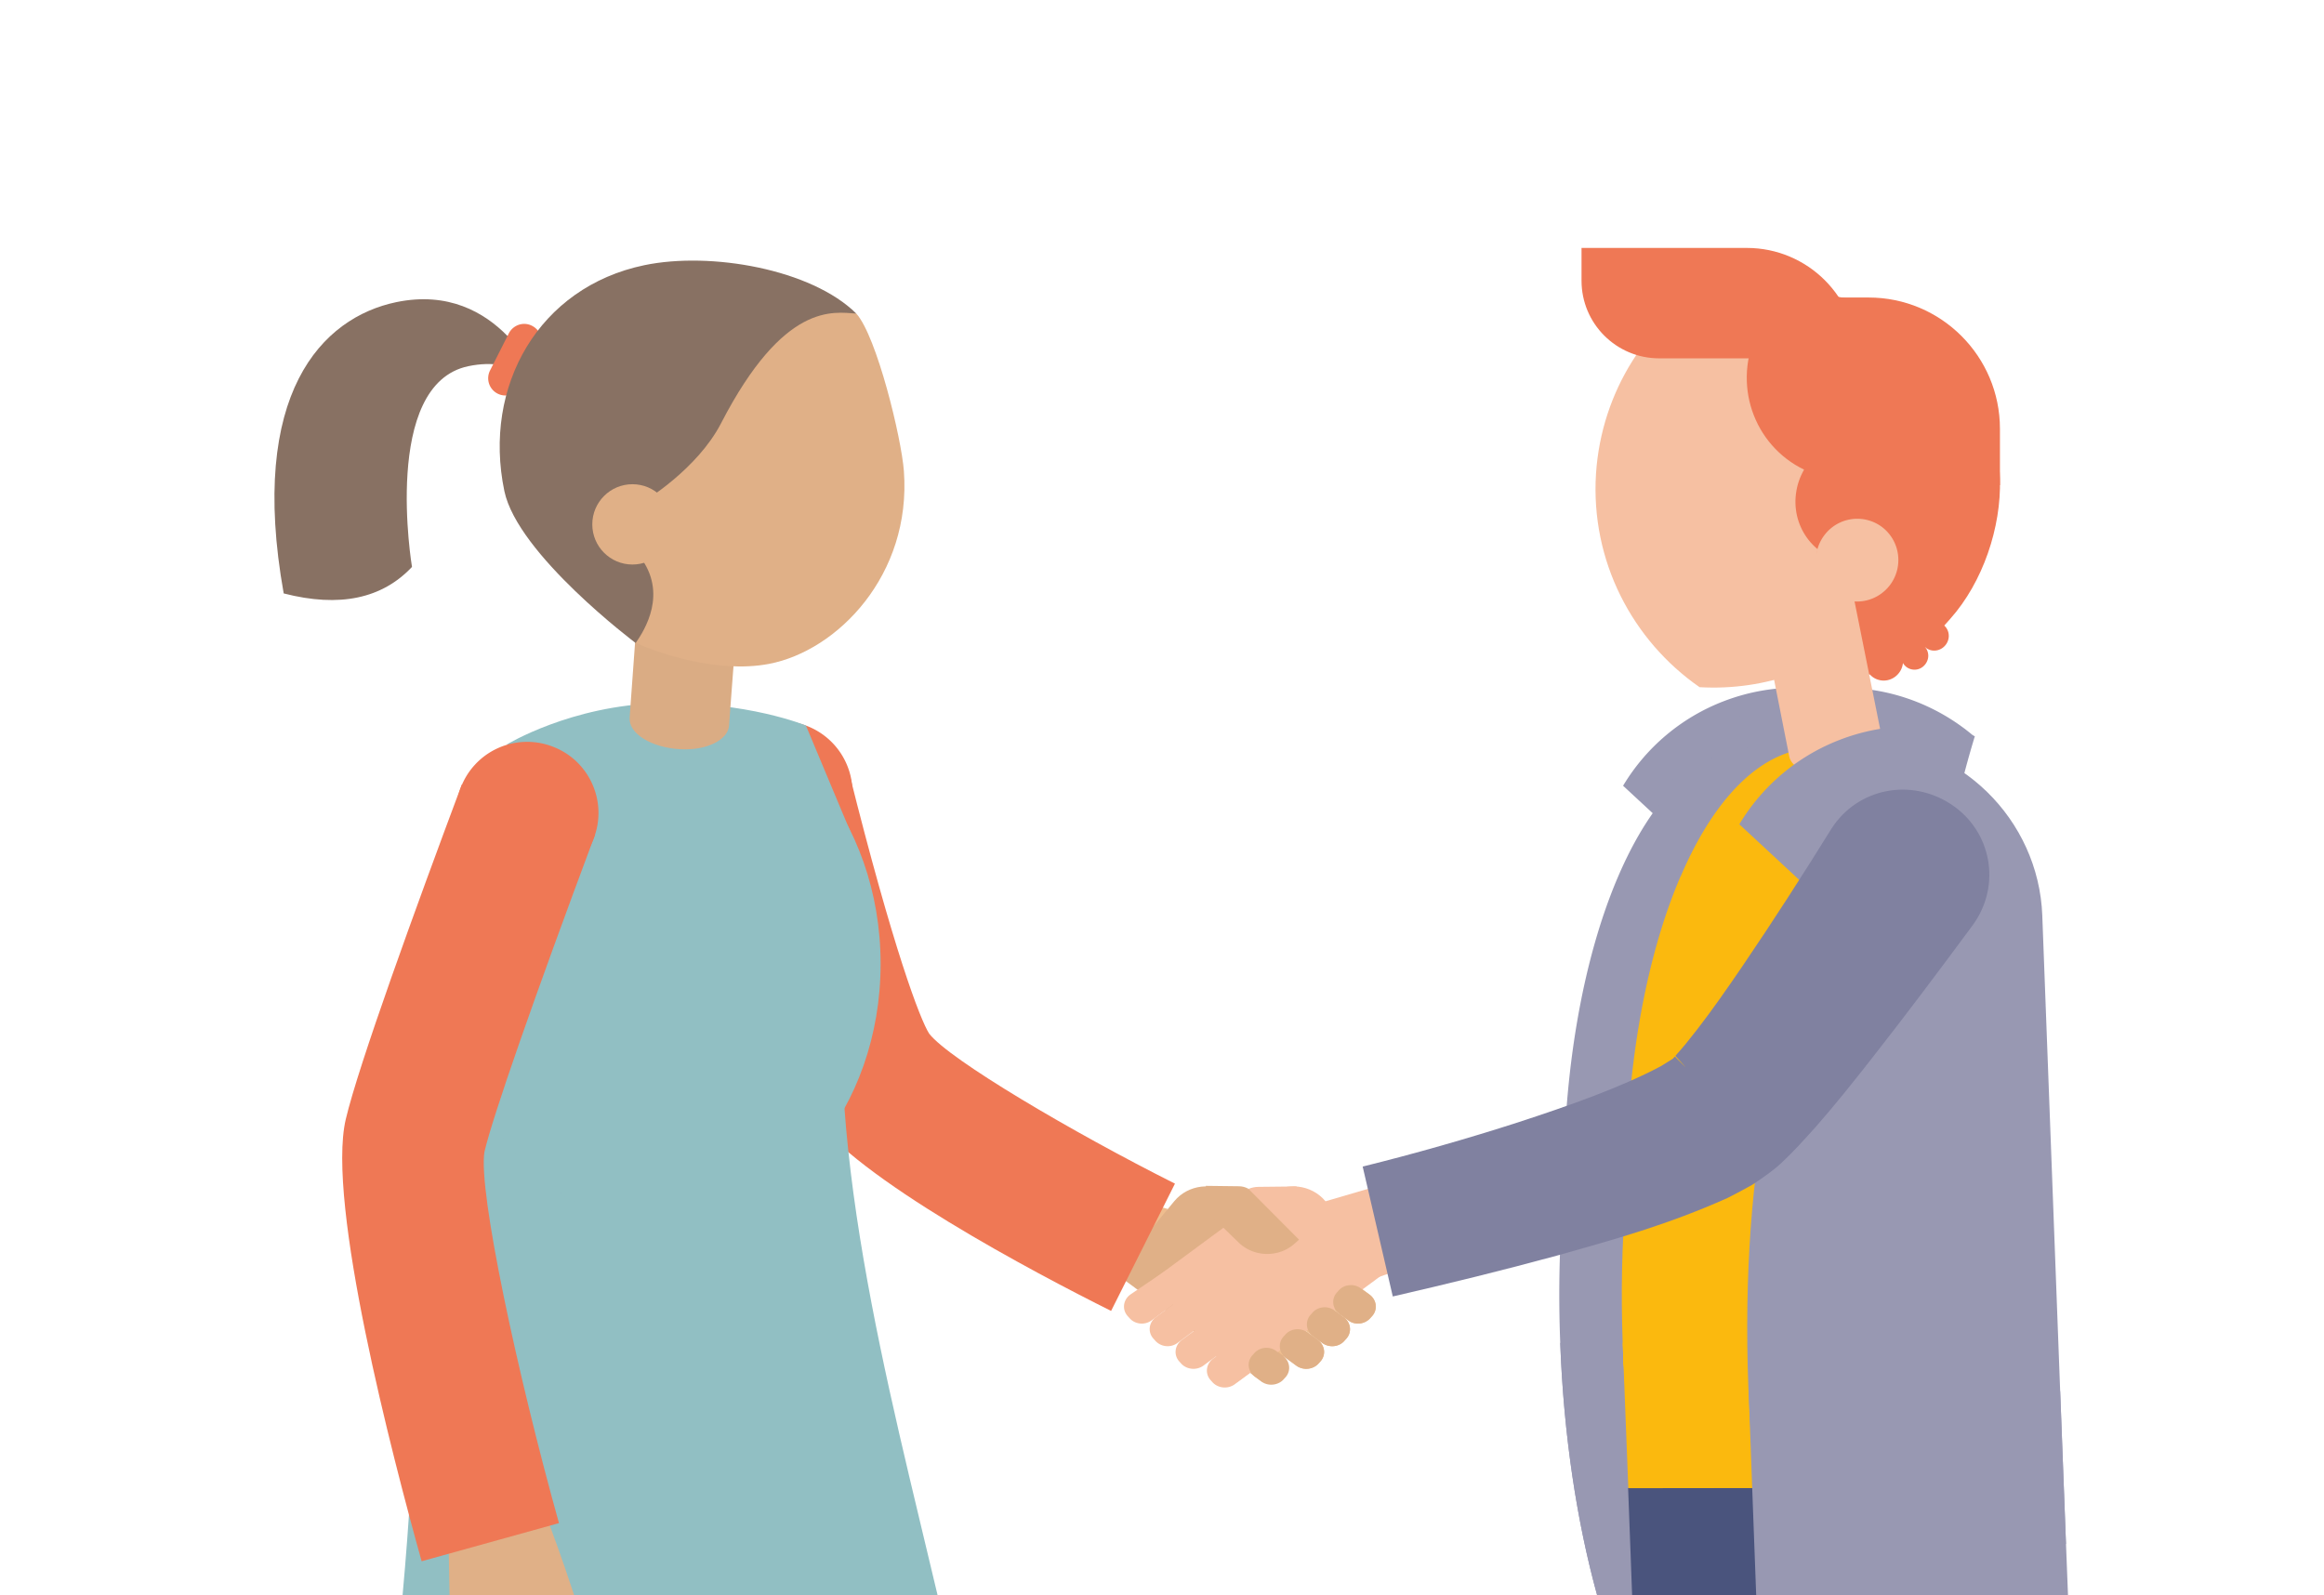 <svg xmlns="http://www.w3.org/2000/svg" viewBox="0 0 115.75 79.47"><style>.st1{fill:#9898b2}.st3{fill:#fbb90e}.st6,.st7,.st8{fill-rule:evenodd;clip-rule:evenodd;fill:#f6c0a2}.st7,.st8{fill:#eebd8f}.st8{fill:#e0b087}.st9{fill:#ef7855}.st10{fill:#91bfc3}.st12{fill:#4a547d}.st13{fill:#8081a0}.st25{fill:#887163}.st26{fill-rule:evenodd;clip-rule:evenodd;fill:#daac84}</style><g id="illustraties"><path class="st1" d="M85.85 34.93a10.03 10.03 0 0 0-5.01 4.21l6.45 5.98-5.42 5.84c2.7 3.1 7.15 4.36 11.21 2.8 5.2-2 7.79-7.83 5.8-13.03-1.99-5.2-7.83-7.8-13.03-5.8z"/><path class="st1" d="M95.55 40.82c.72-.94 1.37-1.92 1.87-3.02.23-.51.54-.88.88-1.14-2.72-2.31-6.58-3.1-10.15-1.73a10.03 10.03 0 0 0-5.01 4.21l2.84 2.64c2.59-2.55 6.07-1.62 9.57-.96zm.73 28.48c0 3.7-.34 7.16-.94 10.17H79.55c-1.01-3.66-1.67-7.97-1.84-12.58-.1-2.55-.04-5 .16-7.3.66-7.77 2.86-13.82 5.83-15.93l.01-.01c.74-.54 1.53-.82 2.36-.82.53 0 1.06.12 1.57.35 1.46.62 2.84 2.11 4.05 4.25 2.48 4.37 4.25 11.45 4.55 19.45.03.82.05 1.62.04 2.42z"/><path class="st1" d="M98.35 69.3c-.46 3.97-1.37 7.46-2.63 10.17H82.14c-.33-.6-.63-1.23-.92-1.91-1.28-2.96-2.27-6.61-2.82-10.67a50.98 50.98 0 0 1-.49-5.53c-.03-.6-.04-1.18-.04-1.77-.07-12.46 4.05-22.31 9.52-22.34.54 0 1.07.09 1.59.27 1.41.49 2.75 1.61 3.97 3.25 2.83 3.82 4.95 10.42 5.56 18.09.06.79.11 1.58.14 2.39.1 2.82-.01 5.53-.3 8.05z"/><path class="st1" d="M86.22 79.47h-6.67c-1.01-3.66-1.67-7.97-1.84-12.58h8.24l.15 7.22.12 5.36z"/><path class="st6" d="M97.34 22.99c-.42 6.6-6.09 11.62-12.69 11.24-3.34-2.32-5.43-6.27-5.16-10.62.27-4.14 2.59-7.66 5.92-9.62 1.23 3.45 4.52 5.92 8.39 5.92h3.33c.2.99.28 2.02.21 3.08z"/><path class="st7" d="M56.72 63.92L54.84 63.41 56.28 59.71 58.16 60.22z"/><path class="st8" d="M62.8 61.32l-2.76-.04.02-2.21 1.65.02c.61.01 1.1.57 1.09 1.26v.97z"/><path class="st8" d="M67.08 63.75l-5.76-4.25c-.88-.65-2.14-.5-2.83.33l-2.96 3.58 7.35 5.43 4.2-5.09z"/><path class="st7" d="M64.57 68.03l-2.04-1.51a.717.717 0 0 1-.14-1.05l.09-.1c.27-.33.77-.38 1.12-.13l2.04 1.51c.35.26.41.73.14 1.05l-.09.1c-.27.32-.77.38-1.12.13m1.29-1.13l-1.94-1.44c-.35-.26-.41-.73-.14-1.05l.09-.1c.27-.33.77-.38 1.12-.13l1.94 1.43c.35.26.41.73.14 1.05l-.09.1c-.27.34-.77.39-1.12.14"/><path class="st7" d="M67.15 65.77l-1.6-1.18c-.35-.26-.41-.73-.14-1.05l.09-.1c.27-.33.77-.38 1.12-.13l1.6 1.18c.35.26.41.73.14 1.05l-.09.1c-.28.33-.78.39-1.12.13"/><path class="st6" d="M61.43 61.26l3.18-.03-.03-2.13-1.9.02c-.7.01-1.27.55-1.26 1.22l.01.92z"/><path class="st6" d="M57.42 63.75l5.76-4.25c.88-.65 2.14-.5 2.83.33l2.96 3.58-7.35 5.43-4.2-5.09z"/><path class="st6" d="M61.49 68.96l2-1.47c.35-.26.41-.73.14-1.05l-.09-.1a.823.823 0 0 0-1.12-.13l-2 1.47c-.35.26-.41.73-.14 1.05l.09.1c.27.32.77.38 1.12.13m-1.56-.93l2.04-1.51c.35-.25.41-.73.14-1.05l-.09-.1c-.27-.33-.77-.38-1.12-.13l-2.04 1.51c-.35.26-.41.73-.14 1.05l.09.1c.27.32.77.38 1.12.13m-1.29-1.13l1.94-1.44c.35-.26.41-.73.14-1.05l-.09-.1c-.27-.33-.77-.38-1.12-.13l-1.94 1.43c-.35.26-.41.73-.14 1.05l.09.1c.28.34.78.39 1.12.14"/><path class="st6" d="M57.36 65.77l1.6-1.18c.35-.26.41-.73.14-1.05l-.09-.1c-.27-.33-.7-.33-1.05-.08l-1.67 1.13c-.35.26-.41.73-.14 1.05l.09.1c.27.33.77.39 1.12.13"/><path class="st6" d="M67.78 63.92L76.54 60.88 75.1 57.18 65.74 59.92z"/><path class="st8" d="M61.7 61.9l-2.14-2.07 2.63-.6 2.51 2.52-.2.18c-.78.72-2.03.71-2.8-.03m4.16 5l-.46-.34a.717.717 0 0 1-.14-1.05l.09-.1c.27-.33.77-.39 1.12-.13l.46.34c.35.26.41.73.14 1.05l-.09.1c-.27.33-.77.38-1.12.13m-3.03 1.92l-.33-.24c-.35-.26-.41-.73-.14-1.05l.09-.1c.27-.33.77-.39 1.12-.13l.33.24c.35.26.41.73.14 1.05l-.09.1c-.27.32-.78.38-1.12.13m1.74-.79l-.52-.38c-.35-.26-.41-.73-.14-1.05l.09-.1c.27-.33.77-.38 1.12-.13l.52.38c.35.26.41.73.14 1.05l-.09.1c-.27.32-.77.38-1.12.13"/><g id="XMLID_00000130613618929756236280000012120360032166748316_"><path class="st9" d="M55.34 65.3c-3.77-1.88-12.76-6.62-14.94-9.84-.51-.76-1.87-2.77-5-15.29l6.88-1.72c2.21 8.85 3.56 12.36 4 13.04 1 1.29 7.14 4.91 12.24 7.47l-3.18 6.34z"/><path class="st9" d="M35.47 40.34a3.548 3.548 0 1 1 6.88-1.74 3.548 3.548 0 0 1-6.88 1.74z"/></g><path class="st10" d="M46.7 79.47H20.05c1.39-15.21 0-22.97 4.66-37.57 2.02-4.86 3.65 1.49 6.92 2.72 1.19.45-.14-3.44 1.06-2.99 3.27 1.23 10.23.4 9.62 4.27-1.6 10.24 2.01 23.46 4.39 33.57z"/><path class="st10" d="M43.86 48.01c0 7.18-4.83 13.01-10.79 13.01-5.96 0-10.79-5.82-10.79-13.01 0-7.18 4.83-13.01 10.79-13.01 5.96 0 10.79 5.83 10.79 13.01z"/><path class="st10" d="M25.25 37.08s3.21-1.95 7.59-2.05c4.39-.1 7.3 1.11 7.3 1.11l2.78 6.64-17.14-4.18-.53-1.52z"/><path class="st3" d="M80.85 67.96c-.14-2.61 3.27-20.93 3.27-20.93l5.29-9.79 2.12.47c.04.18.1.36.17.54-1.64 1.09-.64 3.86-.48 6.9.51 9.47-2.64 14.1-4.01 23.56-.14.99-.16 1.78-.1 2.43v.04c0 .2.11 2.22.14 2.44 0 .04-.01.41 0 .45-1.56.39-2.26 1.43-2.43 2.77l-3.97-8.88z"/><path class="st3" d="M99.39 69.3c0 3.7-.34 7.16-.94 10.17H82.66c-.46-1.66-.84-3.45-1.15-5.35-.35-2.28-.6-4.71-.69-7.23-.09-2.51-.04-4.93.15-7.2.71-8.52 3.27-15 6.67-16.51.5-.23 1.01-.35 1.54-.35 1.37 0 2.71.78 3.93 2.18 2.38 2.7 4.34 7.7 5.4 13.85.45 2.51.73 5.21.84 8.02.03.82.05 1.63.04 2.42z"/><path class="st3" d="M101.46 69.3c-.32 2.82-.88 5.39-1.62 7.61-.21.64-.44 1.25-.68 1.82-.1.26-.21.5-.33.74H85.25c-.83-1.54-1.57-3.35-2.18-5.35-.68-2.19-1.22-4.63-1.57-7.23a50.98 50.98 0 0 1-.49-5.53c-.02-.56-.04-1.12-.04-1.67-.04-6.32.99-11.98 2.73-16.03l.01-.01c1.37-3.2 3.19-5.4 5.27-6.13.49-.18 1-.27 1.52-.27.8 0 1.58.2 2.34.59 4.7 2.42 8.5 11.97 8.92 23.41.1 2.82-.01 5.53-.3 8.05z"/><path class="st12" d="M89.54 79.47L81.29 79.47 81.22 77.56 81.09 74.12 83.07 74.12 86.1 74.11 89.33 74.11z"/><path class="st3" d="M89.07 66.89L80.82 66.9 81.1 74.13 89.34 74.12z"/><path class="st9" d="M94.63 15.63c-2.57-1.03-5.85-1.28-7.67-1.04-.09 1.09-.28 2.17-.57 3.23l3.14-.02c.91 3.22 1.24 6.6.96 9.96l1.04 1.37 1.35-1.22-.27.62.98.21-1.3 1.21c-.73 3.02 2.22 3.05 2.22 3.05.02-.82.53.18 1.08-.44l1.55-1.74c1.62-1.82 2.54-4.55 2.47-6.96-.09-3.28-1.98-7.02-4.98-8.23z"/><path class="st9" d="M78.77 12.35H87c3.04 0 5.5 2.46 5.5 5.5h-9.86c-2.14 0-3.87-1.73-3.87-3.87v-1.63z"/><path class="st8" d="M67.15 65.77l-.44-.32c-.35-.26-.41-.73-.14-1.05l.09-.1c.27-.33.77-.38 1.11-.13l.44.32c.35.26.41.73.14 1.05l-.09.1c-.27.33-.77.39-1.11.13"/><path class="st9" d="M92.91 32.81c-.09.52.25 1 .77 1.08.51.08 1-.28 1.09-.8a.92.92 0 0 0-.77-1.08.966.966 0 0 0-1.09.8"/><path class="st9" d="M92.07 32.51c-.09.52.25 1 .77 1.08.51.08 1-.28 1.09-.8a.92.92 0 0 0-.77-1.08.97.97 0 0 0-1.09.8m3.59-.92c-.07.39.19.75.57.81.38.06.75-.21.82-.6.07-.39-.19-.75-.57-.81s-.75.21-.82.6M98 20.33c-.07.39.19.75.57.81.38.06.75-.21.82-.6a.69.69 0 0 0-.57-.81.729.729 0 0 0-.82.6"/><path class="st9" d="M94.7 32.58c-.06.37.18.71.55.77.37.06.71-.2.78-.57a.662.662 0 0 0-.55-.77c-.37-.05-.72.2-.78.57"/><path class="st6" d="M93.75 36.85c.11.7-.84 1.45-2.12 1.67-1.27.22-2.41-.17-2.52-.87l-1.32-6.68c-.2-1.21.68-2.37 1.95-2.58s2.32-.18 2.52 1.03l1.49 7.43z"/><path class="st9" d="M89.47 24.46c-.29 1.7.83 3.28 2.5 3.54 1.68.26 3.27-.9 3.56-2.6.29-1.7-.82-3.28-2.5-3.54-1.68-.26-3.27.9-3.56 2.6"/><path class="st9" d="M90.11 23.51c-2.64-1.11-3.83-4.15-2.66-6.81h4.92v6.81h-2.26z"/><path class="st1" d="M102.9 76.91h-3.58c-.04.62-.1 1.23-.16 1.82-.02.25-.05.5-.08.74H88.21c-.32-1.67-.58-3.47-.78-5.36-.16-1.5-.27-3.06-.33-4.66l-.01-.14c0-.07-.01-.13-.01-.2-.43-11.17 1.6-20.39 4.61-21.68.24-.11.49-.16.74-.16.26 0 .52.06.77.17l-.09-2.43-.16-4.24-.11-2.93-.04-.94c4.75 0 8.74 3.9 8.92 8.71v.02l.89 23.67.29 7.61z"/><path class="st1" d="M103 79.47L87.47 79.47 87.27 74.11 87.1 69.45 87.09 69.31 96.28 69.3 102.61 69.3 102.9 76.91z"/><path class="st1" d="M98.36 36.67a10.03 10.03 0 0 0-6.72.18 10.03 10.03 0 0 0-5.01 4.21l3.08 2.86c.06-.01.11-.02.18-.03 2.31-.14 4.62-.17 6.92-.15.29-2.37.85-4.76 1.55-7.07z"/><path class="st13" d="M69.37 64.58c2.78-.64 5.48-1.3 8.23-2.05 2.76-.78 5.44-1.51 8.45-2.86.4-.2.82-.43 1.22-.65.46-.3 1.07-.73 1.41-1.05.74-.69 1.23-1.26 1.75-1.83 1-1.14 1.88-2.25 2.76-3.37 1.75-2.23 3.43-4.47 5.09-6.72 1.41-1.97.91-4.67-1.11-5.99-2.03-1.33-4.66-.78-5.94 1.2-1.44 2.32-2.91 4.61-4.42 6.83-.75 1.1-1.52 2.21-2.28 3.19-.37.48-.77.97-1.02 1.24l-.05.06-.01.02c-.45-.49.62.68.49.55l-.03-.03-.06-.06-.25-.25c-.23-.25-.17-.17-.19-.17l-.02.02c-.04.03-.03.05-.09.09l-.58.36c-1.97 1.05-4.58 1.97-7.09 2.79-2.54.82-5.18 1.57-7.76 2.21l1.5 6.47z"/><path class="st8" d="M28.6 79.47h-6.21l-.07-3.81c-.02 0-.14-.18-.88-1.65-.76-1.51 3.89-2.11 4.69-.85.73 1.14 1.99 4.85 2.47 6.31z"/><g id="XMLID_00000135686708919514881430000010262847342072874168_"><path class="st9" d="M21 77.77c-1.46-5.23-4.75-17.85-3.78-22.01.63-2.69 3.49-10.56 5.78-16.68l6.64 2.49c-3.04 8.13-5.1 14.04-5.51 15.8-.33 1.92 1.65 11.12 3.71 18.5L21 77.77z"/><path class="st9" d="M22.94 39.26a3.534 3.534 0 0 1 4.56-2.08c1.84.68 2.77 2.73 2.08 4.56a3.534 3.534 0 0 1-4.56 2.08 3.554 3.554 0 0 1-2.08-4.56z"/></g><path class="st9" d="M99.61 24.17h-8.12v-9.35h1.58c3.61 0 6.54 2.93 6.54 6.54v2.81z"/><path class="st6" d="M94.15 29.12c-.68.92-1.96 1.12-2.87.44a2.058 2.058 0 0 1-.43-2.88 2.05 2.05 0 0 1 2.87-.44c.91.68 1.1 1.96.43 2.88"/><g><path class="st25" d="M26.93 19.22s-1.15-1.49-3.6-.98c-4.34.9-2.81 10-2.81 10-1.48 1.57-3.59 2.04-6.39 1.32-1.78-9.96 1.91-13.74 5.61-14.51 5.17-1.07 7.19 4.17 7.19 4.17z"/><path class="st9" d="M24.79 19.61a.858.858 0 0 1-.38-1.16l.93-1.84c.22-.43.74-.6 1.16-.38.43.22.6.74.38 1.16l-.93 1.84a.87.87 0 0 1-1.16.38z"/><path class="st26" d="M36.61 32.16l-.17 2.25-.13 1.74c-.05.7-1.11 1.24-2.4 1.17h-.03c-1.45-.08-2.58-.79-2.52-1.57l.11-1.53.17-2.34 4.97.28z"/><path class="st8" d="M42.65 15.62s-.39-.1-.98-.69c-1.12-.08-8.04 1.13-11.8 6.86-3.5 5.33 1.1 9.14 1.86 10.26.93.42 3.94 1.52 6.57 1.02 3.41-.65 7.1-4.43 6.72-9.6-.12-1.64-1.35-6.71-2.37-7.85z"/><path class="st25" d="M35.91 21.09c3.14-6.08 5.61-5.54 6.74-5.47-2.23-2.21-7.25-3.1-10.56-2.41-5.24 1.09-8.06 6.01-6.97 11.25.66 3.16 6.54 7.57 6.54 7.57.44-.63 1.62-2.48.2-4.32-2.92.01-2.51-3.58.23-2.76.01.01 2.64-1.58 3.82-3.86z"/><circle class="st8" cx="31.5" cy="26.12" r="2"/></g></g></svg>